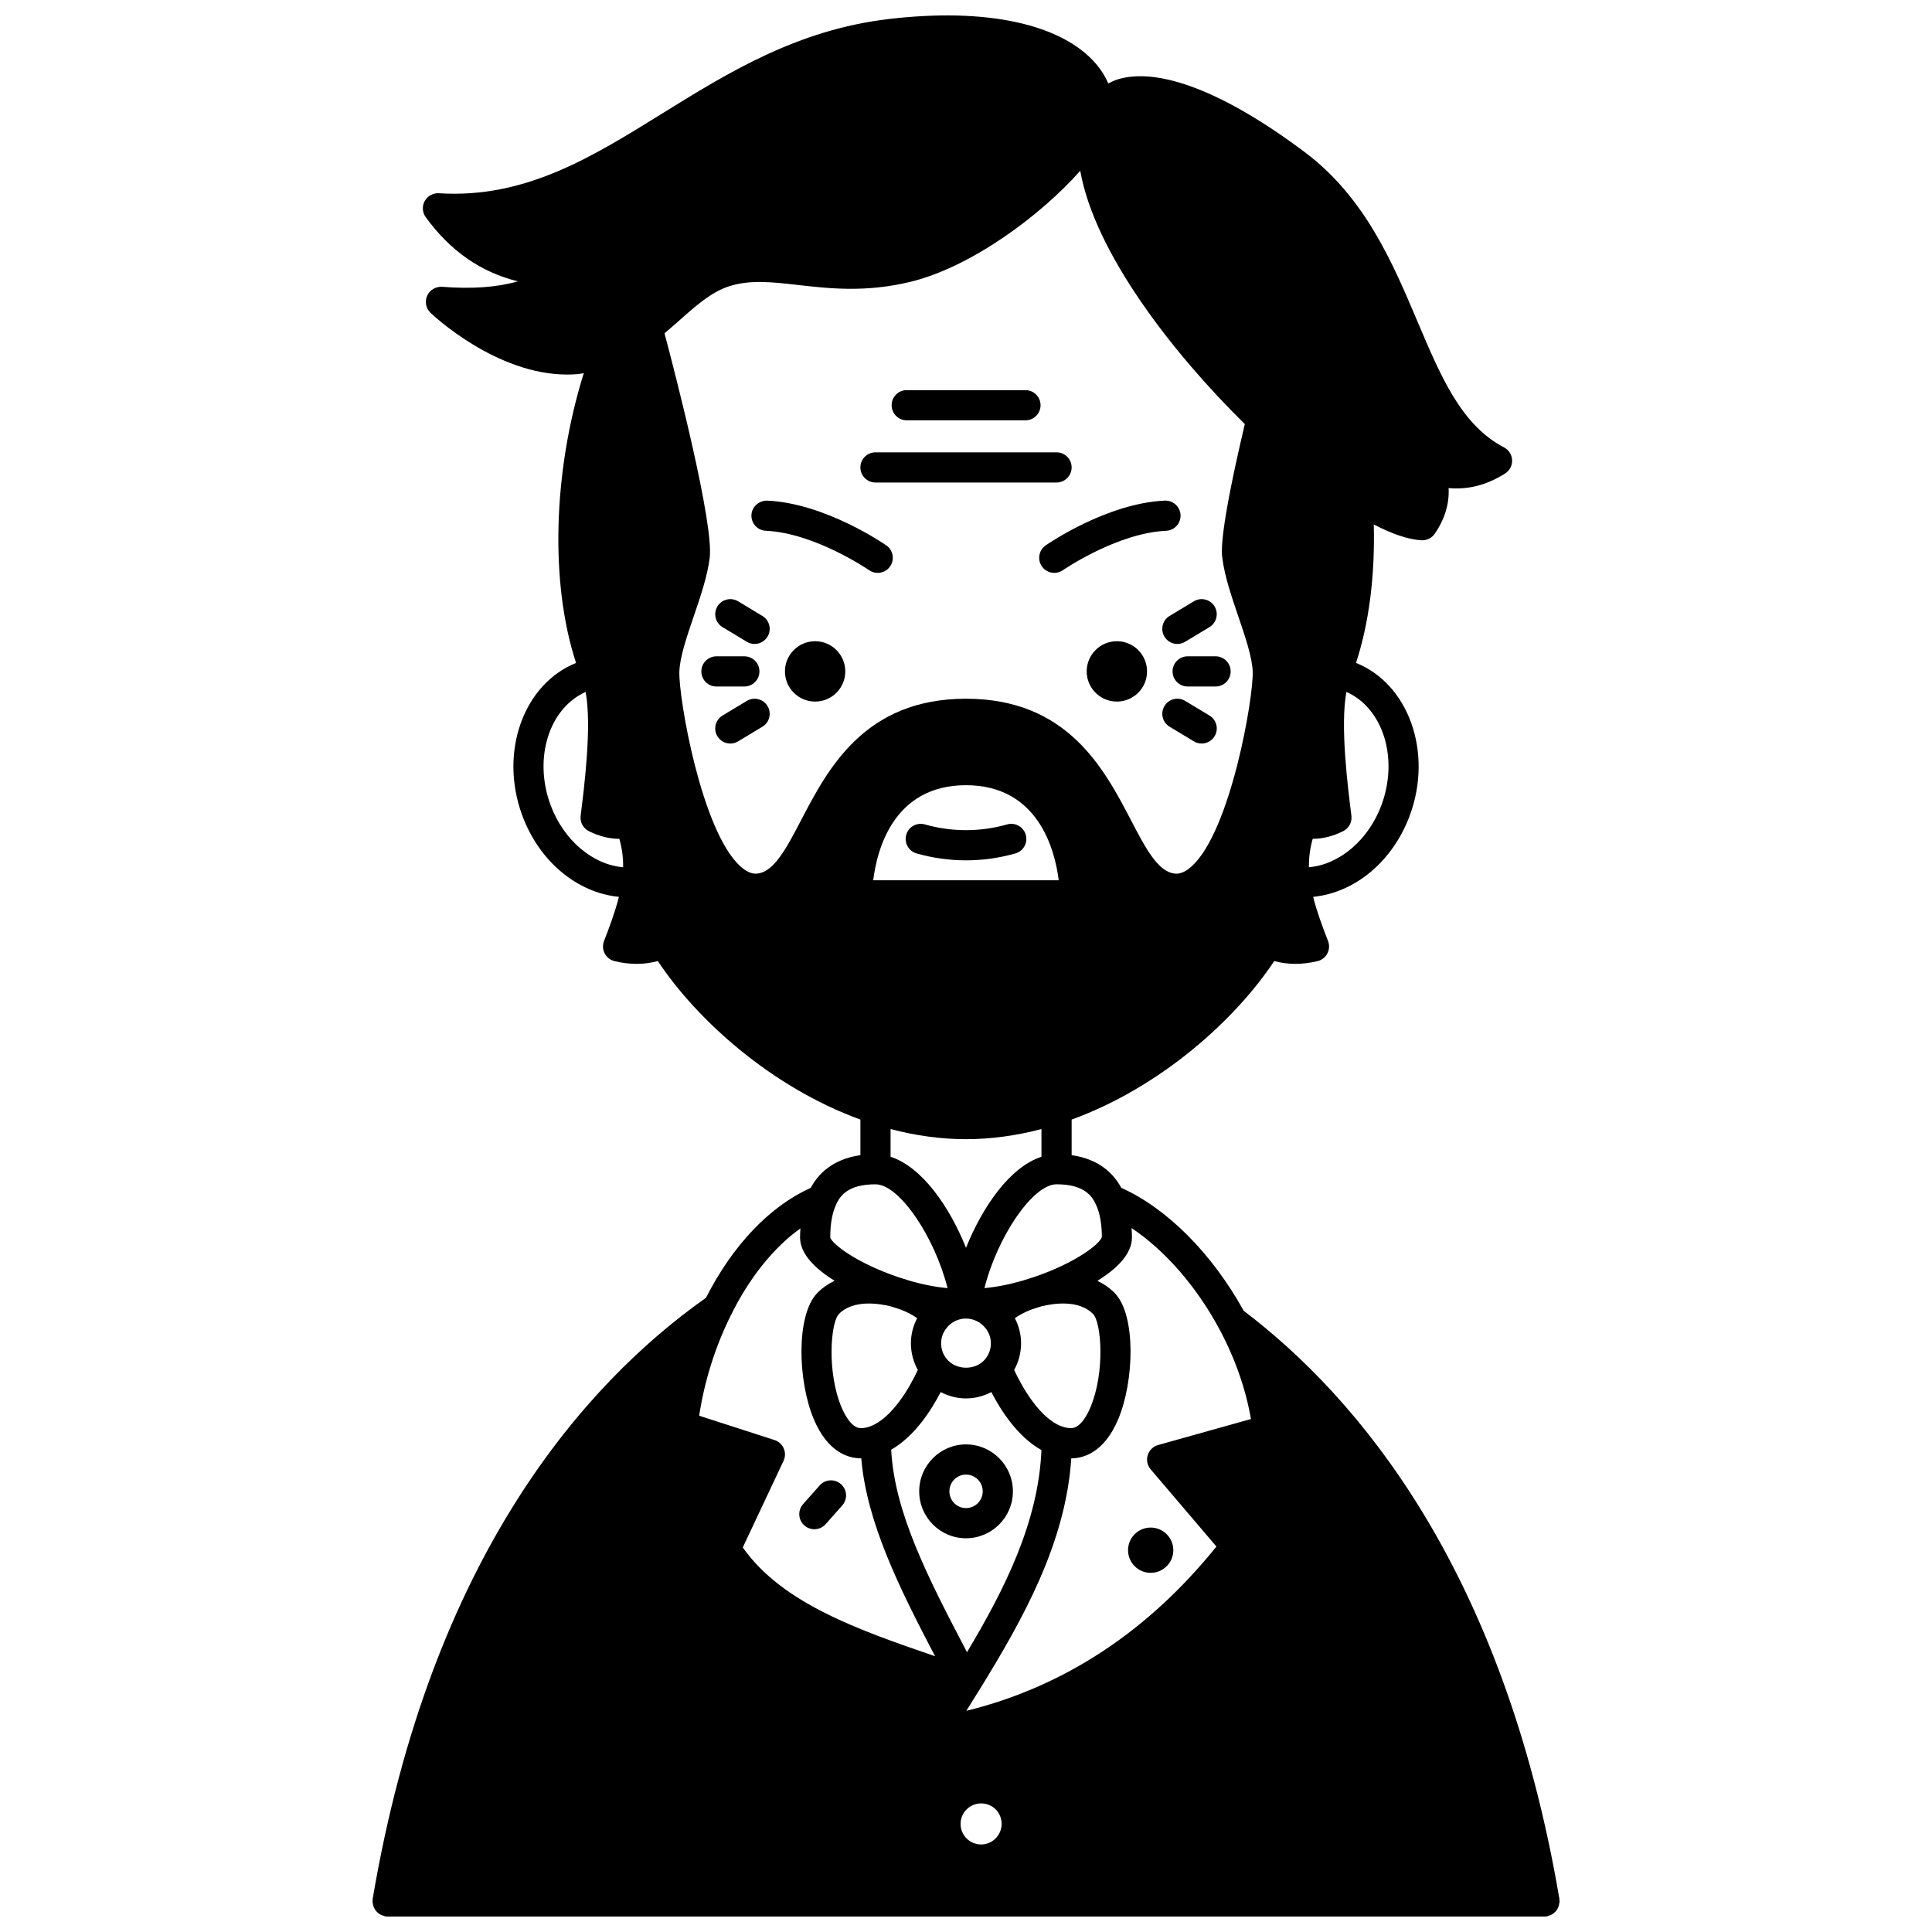 <?xml version="1.0" encoding="UTF-8"?>
<!-- Uploaded to: SVG Repo, www.svgrepo.com, Generator: SVG Repo Mixer Tools -->
<svg width="800px" height="800px" version="1.1" viewBox="144 144 512 512" xmlns="http://www.w3.org/2000/svg">
 <defs>
  <clipPath id="a">
   <path d="m242 148.09h316v503.81h-316z"/>
  </clipPath>
 </defs>
 <path d="m454.94 554.82c0 3.312-2.688 5.996-6 5.996s-5.996-2.684-5.996-5.996 2.684-6 5.996-6 6 2.688 6 6"/>
 <path d="m447.98 321.93c0 4.414-3.582 7.996-8 7.996-4.414 0-7.996-3.582-7.996-7.996 0-4.418 3.582-8 7.996-8 4.418 0 8 3.582 8 8"/>
 <path d="m368.01 321.93c0 4.414-3.578 7.996-7.996 7.996s-7.996-3.582-7.996-7.996c0-4.418 3.578-8 7.996-8s7.996 3.582 7.996 8"/>
 <path d="m415.84 365.23c-0.605-2.125-2.82-3.356-4.938-2.75-7.129 2.027-14.676 2.027-21.805 0-2.129-0.602-4.336 0.629-4.938 2.75-0.605 2.125 0.629 4.336 2.75 4.938 4.273 1.215 8.68 1.832 13.086 1.832s8.812-0.617 13.086-1.832c2.133-0.602 3.363-2.816 2.758-4.938z"/>
 <g clip-path="url(#a)">
  <path d="m556.75 649.83c0.125-0.223 0.227-0.441 0.312-0.688 0.082-0.25 0.125-0.508 0.156-0.781 0.02-0.156 0.094-0.293 0.094-0.457 0-0.117-0.055-0.215-0.066-0.332-0.008-0.117 0.031-0.219 0.012-0.336-14.867-87.566-53.555-133.04-83.664-155.86-8.387-15.191-20.355-27.18-32.438-32.582-2.012-3.738-5.836-7.617-13.16-8.664v-9.43c23.773-8.648 43.5-26.629 53.68-42.008 1.812 0.477 3.676 0.742 5.586 0.742 1.918 0 3.891-0.242 5.894-0.723 1.125-0.273 2.074-1.016 2.609-2.039 0.531-1.023 0.598-2.231 0.172-3.312-1.516-3.856-2.977-7.863-3.941-11.684 11.004-1.082 21.105-9.32 25.648-21.66 6.113-16.664-0.328-34.742-14.293-40.34 3.426-10.367 5.062-23.051 4.715-36.688 4.906 2.547 9.164 3.996 12.637 4.188 0.074 0.004 0.148 0.004 0.223 0.004 1.32 0 2.559-0.652 3.309-1.746 2.664-3.906 3.887-7.996 3.66-12.09 5.121 0.484 10.137-0.797 14.973-3.863 1.207-0.766 1.914-2.117 1.852-3.543-0.059-1.426-0.875-2.715-2.144-3.375-11.316-5.914-16.727-18.699-22.988-33.5-6.504-15.379-13.883-32.812-29.848-44.77-21.105-15.836-38.734-22.672-49.664-19.215-0.852 0.27-1.609 0.656-2.363 1.039-0.75-1.746-1.785-3.453-3.141-5.059-9.047-10.707-29.141-15.09-55.109-12.008-24.238 2.879-42.406 14.145-59.98 25.035-18.707 11.598-36.316 22.578-59.18 21.129-1.508-0.09-3.008 0.707-3.75 2.062-0.746 1.355-0.645 3.019 0.266 4.269 6.477 8.941 14.66 14.637 24.43 17.012-5.461 1.582-12.176 2.066-20.078 1.449-1.688-0.098-3.277 0.82-3.969 2.371-0.688 1.543-0.332 3.356 0.891 4.523 0.73 0.695 17.367 16.359 36.219 16.359 0.902 0 1.816-0.035 2.727-0.113 0.562-0.043 1.109-0.176 1.664-0.25-8.164 26.121-8.98 55.602-2.043 76.789-13.984 5.644-20.398 23.691-14.289 40.336 4.539 12.34 14.641 20.578 25.645 21.656-0.969 3.832-2.426 7.828-3.941 11.684-0.426 1.078-0.359 2.285 0.172 3.312 0.535 1.023 1.488 1.766 2.609 2.039 2.004 0.484 3.977 0.723 5.894 0.723 1.91 0 3.769-0.27 5.586-0.742 10.176 15.379 29.906 33.355 53.68 42.008v9.43c-7.348 1.047-11.172 4.945-13.16 8.66-10.855 4.891-20.641 15.137-27.766 29.137-31.949 22.566-72.93 68.449-88.332 159.31-0.02 0.117 0.02 0.219 0.012 0.336-0.016 0.113-0.07 0.215-0.07 0.332 0 0.16 0.07 0.297 0.094 0.453 0.031 0.273 0.07 0.527 0.16 0.785 0.078 0.242 0.184 0.465 0.309 0.684 0.125 0.223 0.258 0.434 0.426 0.629 0.168 0.195 0.348 0.359 0.547 0.52 0.195 0.16 0.395 0.301 0.625 0.418 0.238 0.129 0.484 0.211 0.746 0.289 0.148 0.043 0.273 0.141 0.43 0.164 0.223 0.039 0.449 0.055 0.664 0.055h0.004 306.62 0.004c0.219 0 0.445-0.016 0.668-0.055 0.156-0.027 0.281-0.121 0.434-0.164 0.266-0.074 0.508-0.16 0.742-0.289 0.227-0.121 0.43-0.262 0.625-0.418 0.199-0.16 0.379-0.324 0.547-0.523 0.16-0.199 0.285-0.402 0.414-0.625zm-228.91-342.47c1.781-5.223 3.621-10.625 4.234-15.477 1.148-9.098-9.035-48.484-11.973-59.566 1.273-1.082 2.559-2.164 3.777-3.254 4.398-3.93 8.559-7.644 13.273-9.172 5.547-1.82 11.461-1.148 18.309-0.371 8.379 0.953 17.879 2.031 29.762-0.82 16.117-3.891 34.551-17.574 45.059-29.438 3.777 21.5 24.191 48.02 43.609 67.125-6.785 28.766-6.172 33.832-5.957 35.5 0.613 4.848 2.457 10.25 4.234 15.473 1.824 5.34 3.703 10.855 3.816 14.691 0.199 6.891-5.805 41.938-16.09 51.469-2.394 2.219-4.059 2.047-4.598 1.984-4.438-0.473-7.746-6.801-11.57-14.137-7.09-13.582-16.801-32.195-43.715-32.195-26.91 0-36.625 18.605-43.715 32.195-3.828 7.328-7.129 13.664-11.57 14.137-0.547 0.059-2.211 0.23-4.598-1.984-10.289-9.527-16.289-44.578-16.09-51.469 0.098-3.832 1.977-9.352 3.801-14.691zm72.164 44.727c19.16 0 23.562 17.168 24.57 25.191h-49.16c0.98-8.02 5.332-25.191 24.59-25.191zm0 93.809c6.582 0 13.289-0.926 19.992-2.684v7.348c-8.285 2.676-15.598 13.145-19.992 24.129-4.394-10.98-11.707-21.453-19.992-24.129v-7.348c6.703 1.762 13.41 2.684 19.992 2.684zm27.871 76.574c-0.82 0-1.637-0.148-2.465-0.449-5.719-2.031-10.5-10.285-12.648-14.973 1.188-2.137 1.832-4.566 1.832-7.055 0-2.375-0.586-4.625-1.648-6.648 0.895-0.676 2.418-1.578 4.625-2.394h0.004c0.016-0.004 0.027-0.012 0.043-0.016 0.004 0 0.012 0 0.016-0.004l2.231-0.703c0.004 0 0.008-0.004 0.012-0.004 0.047-0.012 0.098-0.027 0.148-0.043 2.875-0.711 9.812-1.895 13.664 2.059 2.172 2.215 3.227 15.344-0.719 24.734-0.684 1.66-2.574 5.496-5.094 5.496zm-33.023-18.371c-0.934-1.137-1.449-2.59-1.449-4.098 0-1.5 0.5-2.906 1.516-4.144 1.031-1.328 2.641-2.203 4.394-2.398 0.133-0.012 0.27-0.016 0.406-0.016 0.062 0 0.125-0.008 0.188-0.008 0.02 0 0.035 0 0.055 0.004 0.012 0 0.023 0.008 0.031 0.008 0.016 0 0.031-0.004 0.043-0.004 0.262 0.016 0.504 0.027 0.73 0.027 1.719 0.238 3.301 1.117 4.379 2.477 0.949 1.152 1.449 2.555 1.449 4.059 0 1.508-0.512 2.965-1.484 4.144-2.457 3.066-7.723 3.109-10.258-0.051zm-14.867-13.91c0.039 0.012 0.074 0.023 0.113 0.031h0.008l2.254 0.711c0.004 0 0.012 0 0.016 0.004 0.016 0.004 0.027 0.012 0.043 0.016h0.004c2.211 0.812 3.738 1.723 4.629 2.394-1.066 2.035-1.652 4.277-1.652 6.644 0 2.496 0.648 4.934 1.828 7.062-2.141 4.668-6.902 12.879-12.664 14.965-0.789 0.305-1.582 0.453-2.438 0.453-2.523 0-4.41-3.84-5.102-5.496-3.945-9.395-2.891-22.52-0.707-24.742 3.848-3.953 10.809-2.754 13.668-2.043zm13.305 22.723c2.047 1.066 4.328 1.684 6.715 1.684 2.391 0 4.672-0.617 6.715-1.68 2.481 4.824 6.973 11.855 13.273 15.367-0.797 19.043-9.715 36.836-19.727 53.562-10.387-19.801-19.25-37.086-20.09-53.664 6.223-3.547 10.656-10.496 13.113-15.27zm16.148 114.45c0 3-2.438 5.438-5.438 5.438s-5.438-2.438-5.438-5.438 2.438-5.438 5.438-5.438c3.051 0 5.438 2.387 5.438 5.438zm57.582-131.37c4.207 7.781 7.113 16.035 8.492 24.066l-24.609 6.891c-1.316 0.367-2.348 1.379-2.746 2.684-0.398 1.309-0.105 2.723 0.781 3.758l17.426 20.457c-18.215 22.602-40.469 37.191-66.273 43.539 1.031-1.66 2.062-3.309 3.086-4.973 0.125-0.164 0.23-0.332 0.332-0.512 11.602-18.812 22.914-38.988 24.391-61.422 3.039-0.008 8.66-1.375 12.445-10.391 4.297-10.234 4.707-27.668-0.938-33.422-1.309-1.34-2.859-2.406-4.578-3.234 4.926-3.066 9.148-6.992 9.148-11.488 0-0.867-0.047-1.68-0.102-2.492 8.637 5.742 17.074 15.277 23.145 26.539zm-32.48-32.539c0.965 2.148 1.453 5 1.465 8.352-0.445 1.797-6.922 6.91-18.254 10.719-0.02 0.004-0.039 0.012-0.059 0.016-0.051 0.012-0.102 0.035-0.152 0.047-0.008 0.004-0.016 0-0.023 0.004l-2.277 0.719c-0.008 0.004-0.012 0.008-0.016 0.008-0.043 0.016-0.098 0.027-0.145 0.043h-0.004c-3.559 1.039-7.047 1.723-10.184 1.996 3.391-13.504 12.77-27.508 19.113-27.508 7.207 0.012 9.402 2.969 10.535 5.606zm75.59-106.18c-3.453 9.383-11.211 15.871-19.254 16.555-0.027-2.555 0.281-5.012 1.004-7.531 2.668 0 5.371-0.68 8.078-2.031 1.516-0.758 2.391-2.394 2.18-4.078-0.953-7.531-3.016-23.859-1.324-32.82 9.668 4.285 13.871 17.496 9.316 29.906zm-220.25 0.004c-4.547-12.387-0.363-25.566 9.316-29.902 1.691 8.961-0.371 25.289-1.324 32.812-0.211 1.684 0.664 3.32 2.18 4.078 2.703 1.352 5.406 2.031 8.078 2.031 0.723 2.519 1.035 4.977 1.004 7.535-8.039-0.672-15.809-7.176-19.254-16.555zm86.137 100.58c6.344 0 15.707 13.996 19.09 27.504-3.043-0.262-6.473-0.918-10.16-1.992-0.004 0-0.004 0-0.008-0.004-0.043-0.016-0.098-0.027-0.145-0.043-0.008-0.004-0.012-0.008-0.016-0.008l-2.277-0.719c-0.008-0.004-0.02 0-0.027-0.004-0.059-0.016-0.113-0.039-0.172-0.051-0.012-0.004-0.023-0.004-0.031-0.008-11.336-3.812-17.816-8.926-18.246-10.598 0-3.484 0.488-6.332 1.477-8.543 1.102-2.578 3.297-5.535 10.516-5.535zm-19.898 11.676c-0.043 0.785-0.098 1.562-0.098 2.398 0 4.496 4.223 8.422 9.148 11.488-1.715 0.828-3.262 1.887-4.566 3.227-5.652 5.762-5.246 23.199-0.949 33.434 3.797 9.047 9.449 10.391 12.48 10.391 0.035 0 0.07-0.008 0.109-0.008 1.422 16.945 10.043 34.281 19.559 52.457-0.07-0.023-0.145-0.051-0.215-0.074-19.816-6.82-40.281-13.867-50.742-28.754l10.801-22.957c0.492-1.039 0.508-2.238 0.051-3.293-0.457-1.055-1.348-1.859-2.438-2.215l-19.973-6.449c1.414-9.262 4.297-18.406 8.418-26.645 4.887-9.938 11.363-17.957 18.414-23z"/>
 </g>
 <path d="m341.26 325.93c2.207 0 4-1.793 4-4 0-2.207-1.793-4-4-4l-7.398 0.004c-2.207 0-4 1.793-4 4 0 2.207 1.793 4 4 4z"/>
 <path d="m347.4 331.11c-1.141-1.895-3.598-2.5-5.484-1.363l-6.441 3.879c-1.891 1.141-2.5 3.594-1.359 5.484 0.75 1.246 2.07 1.934 3.426 1.934 0.703 0 1.414-0.184 2.059-0.574l6.441-3.879c1.891-1.133 2.5-3.594 1.359-5.481z"/>
 <path d="m335.48 310.2 6.438 3.879c0.648 0.387 1.355 0.574 2.059 0.574 1.355 0 2.68-0.688 3.426-1.934 1.141-1.891 0.531-4.352-1.359-5.488l-6.438-3.879c-1.895-1.145-4.352-0.531-5.488 1.359-1.141 1.891-0.531 4.352 1.363 5.488z"/>
 <path d="m458.74 317.93c-2.207 0-4 1.793-4 4 0 2.207 1.793 4 4 4h7.398c2.207 0 4-1.793 4-4 0-2.207-1.793-4-4-4z"/>
 <path d="m464.52 333.62-6.441-3.879c-1.887-1.145-4.348-0.527-5.484 1.363-1.141 1.891-0.527 4.348 1.359 5.484l6.441 3.879c0.645 0.391 1.355 0.574 2.059 0.574 1.355 0 2.68-0.688 3.426-1.934 1.145-1.895 0.535-4.352-1.359-5.488z"/>
 <path d="m452.59 312.72c0.75 1.246 2.074 1.934 3.426 1.934 0.703 0 1.414-0.184 2.059-0.574l6.438-3.879c1.891-1.141 2.5-3.594 1.359-5.488-1.141-1.895-3.598-2.504-5.488-1.359l-6.438 3.879c-1.887 1.137-2.496 3.594-1.355 5.488z"/>
 <path d="m376.01 271.87h47.984c2.207 0 4-1.793 4-4 0-2.207-1.793-4-4-4h-47.984c-2.207 0-4 1.793-4 4 0 2.211 1.793 4 4 4z"/>
 <path d="m384.29 255.39h31.469c2.207 0 4-1.793 4-4s-1.793-4-4-4h-31.469c-2.207 0-4 1.793-4 4s1.789 4 4 4z"/>
 <path d="m412.43 539.22c0-6.859-5.578-12.438-12.438-12.438-6.832 0-12.395 5.578-12.395 12.438s5.562 12.438 12.395 12.438c6.859 0 12.438-5.578 12.438-12.438zm-16.832 0c0-2.445 1.977-4.438 4.398-4.438 2.445 0 4.438 1.992 4.438 4.438s-1.992 4.438-4.438 4.438c-2.43 0.004-4.398-1.988-4.398-4.438z"/>
 <path d="m359.81 549.26c1.105 0 2.203-0.457 2.996-1.344l4.398-4.957c1.469-1.656 1.316-4.18-0.336-5.644-1.656-1.469-4.184-1.316-5.644 0.336l-4.398 4.957c-1.469 1.656-1.316 4.18 0.336 5.644 0.758 0.676 1.703 1.008 2.648 1.008z"/>
 <path d="m346.96 284.66c12.961 0.578 27.23 10.348 27.371 10.449 0.691 0.48 1.488 0.711 2.269 0.711 1.27 0 2.516-0.602 3.289-1.719 1.254-1.816 0.809-4.301-1.004-5.562-0.66-0.457-16.277-11.184-31.574-11.867-2.152-0.027-4.074 1.613-4.172 3.82-0.094 2.207 1.613 4.074 3.82 4.168z"/>
 <path d="m420.11 294.1c0.777 1.121 2.023 1.719 3.289 1.719 0.785 0 1.578-0.23 2.269-0.711 0.145-0.098 14.41-9.867 27.371-10.449 2.207-0.098 3.914-1.969 3.82-4.172-0.102-2.207-1.992-3.906-4.172-3.82-15.297 0.68-30.914 11.414-31.574 11.867-1.809 1.266-2.262 3.75-1.004 5.566z"/>
</svg>